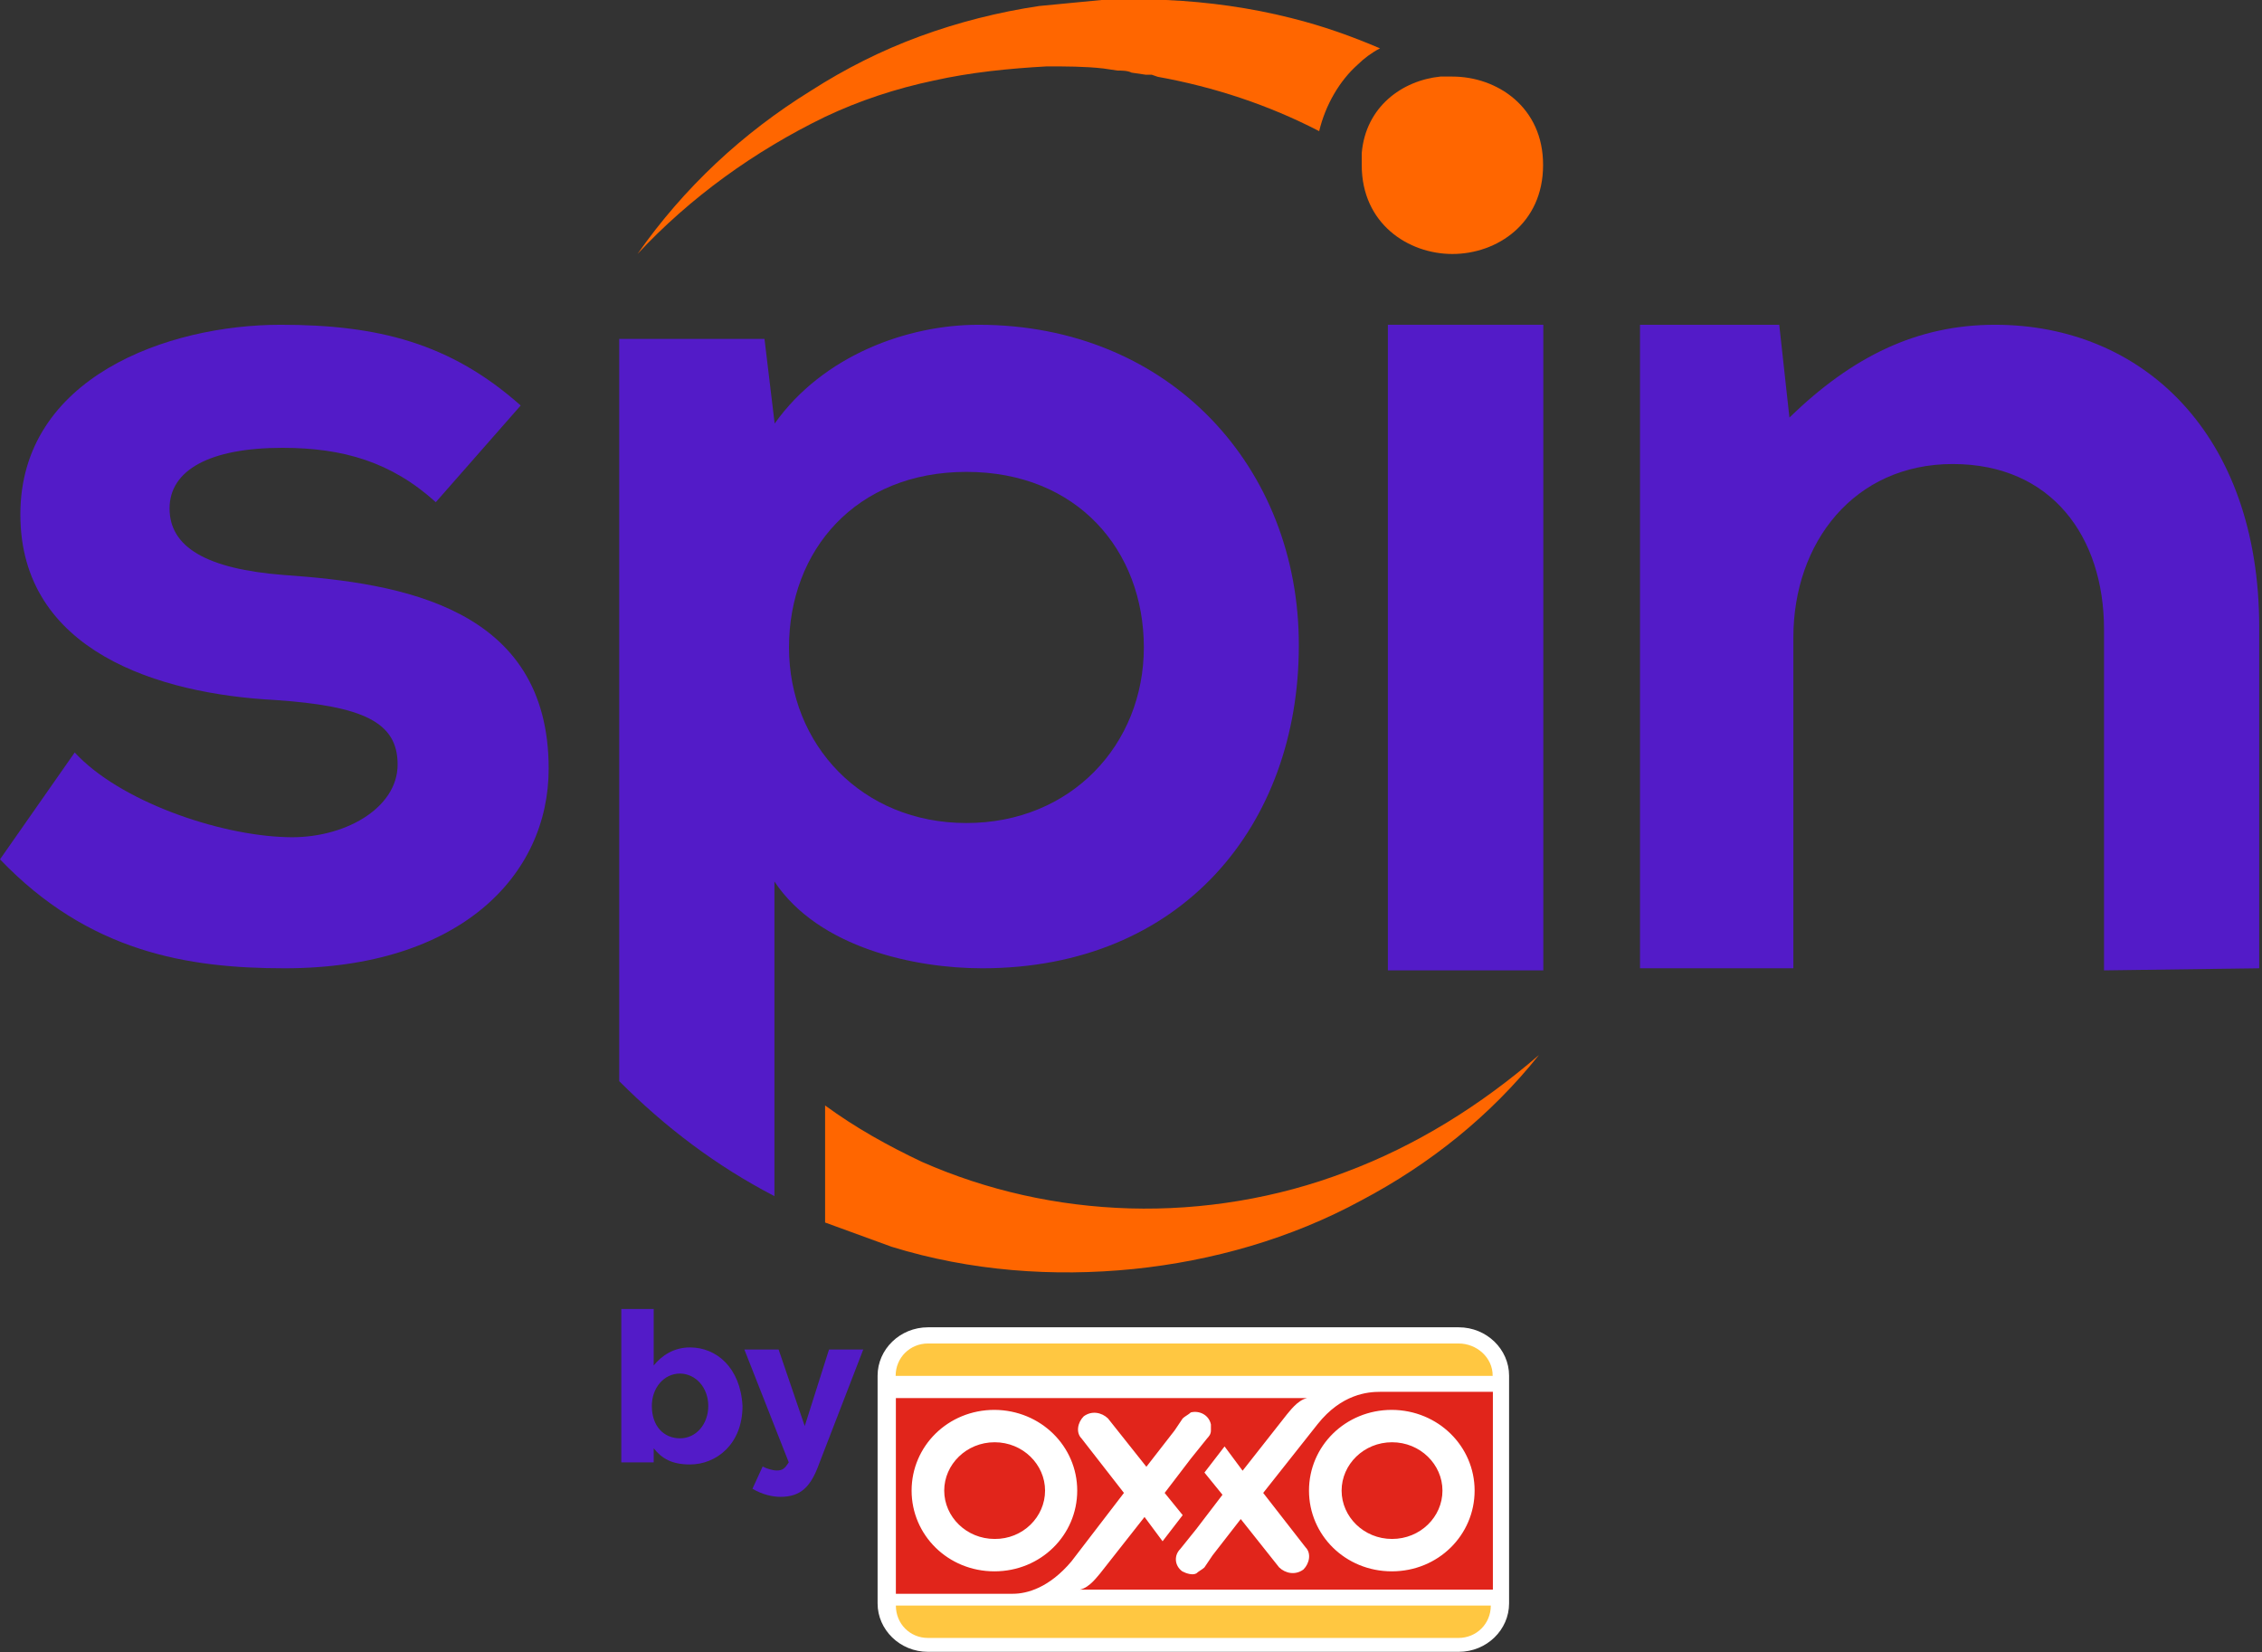 <svg width="605" height="442" viewBox="0 0 605 442" fill="none" xmlns="http://www.w3.org/2000/svg">
<rect x="0" y="0" width="605" height="442" fill="#333333" stroke="none"/>
<path d="M390.135 355.037C397.683 355.037 403.622 360.977 403.622 367.968V428.915C403.622 435.907 397.683 441.847 390.135 441.847H248.211C240.664 441.847 234.724 435.907 234.724 428.915V367.968C234.724 360.977 240.664 355.037 248.211 355.037H390.135Z" fill="white"/>
<path d="M116.558 134.33C104.679 123.564 91.749 119.789 75.54 119.789C56.114 119.789 45.349 125.729 45.349 136.001C45.349 146.272 55.062 152.212 76.097 153.82C107.402 155.986 146.749 162.483 146.749 205.609C146.749 234.196 122.992 259.007 76.097 259.007C50.174 259.007 23.757 254.676 0 229.864L19.983 201.278C31.862 214.21 58.279 223.429 76.653 223.924C91.749 224.481 106.35 216.376 106.35 204.496C106.35 193.173 97.194 188.841 73.436 187.233C42.688 185.624 5.444 174.301 5.444 137.609C5.444 100.918 44.854 86.872 75.045 86.872C100.967 86.872 120.394 91.698 139.263 108.466L116.558 134.33Z" fill="#531BC8"/>
<path d="M261.699 86.872C242.829 86.872 220.186 94.978 207.193 113.293L204.471 90.646H165.619V289.202C178.054 301.639 191.541 311.848 207.132 319.954V235.804C219.01 253.624 244.871 259.007 262.688 259.007C316.08 259.007 347.385 220.707 347.385 172.692C347.508 125.172 312.986 86.872 261.699 86.872ZM258.481 220.15C230.456 220.15 211.029 199.113 211.029 173.187C211.029 147.262 228.847 126.224 258.481 126.224C288.178 126.224 305.934 147.262 305.934 173.187C305.934 199.113 286.507 220.15 258.481 220.15Z" fill="#531BC8"/>
<path d="M371.204 259.564H412.778V86.872H371.204V259.564Z" fill="#531BC8"/>
<path d="M562.745 259.564V168.361C562.745 143.549 548.701 124.121 522.283 124.121C495.866 124.121 479.657 145.158 479.657 170.527V259.007H438.639V86.872H475.883L478.605 111.684C495.309 95.473 512.57 86.872 533.605 86.872C573.015 86.872 604.258 116.015 604.258 167.804V259.007L562.745 259.564Z" fill="#531BC8"/>
<path d="M363.161 17.263C364.769 15.654 366.935 14.046 369.1 12.932C361.552 9.714 354.004 6.992 345.343 4.826C334.578 2.104 323.195 0.495 311.873 0H309.707H303.273C301.665 0 300.551 0 298.943 0H294.612C289.229 0.557 283.29 1.052 277.908 1.609C267.143 3.217 256.316 5.94 246.046 9.714C235.776 13.489 226.063 18.377 216.907 24.255C198.594 35.578 182.941 50.18 170.506 67.938C184.55 52.841 201.811 40.404 220.681 31.247C229.837 26.916 239.55 23.698 249.82 21.532C259.533 19.367 269.803 18.315 280.011 17.758C284.837 17.758 290.281 17.758 295.107 18.315L298.881 18.872C299.932 18.872 301.603 18.872 302.655 19.429L306.429 19.985C306.985 19.985 307.48 19.985 308.037 19.985L309.646 20.542C324.741 23.265 339.342 28.091 352.829 35.083C354.499 28.091 358.273 21.594 363.161 17.263Z" fill="#FF6600"/>
<path d="M388.465 20.48C387.413 20.48 386.299 20.48 385.247 20.48C374.977 21.532 365.264 28.586 364.213 40.961C364.213 42.013 364.213 43.127 364.213 44.178C364.213 59.833 376.648 67.938 388.465 67.938C400.343 67.938 412.716 59.833 412.716 44.178C412.778 28.586 400.343 20.48 388.465 20.48Z" fill="#FF6600"/>
<path d="M359.882 313.519C341.569 320.51 321.586 323.79 302.16 323.233C282.733 322.676 263.864 318.407 246.603 310.796C237.447 306.465 228.785 301.639 220.681 295.699V327.007C226.62 329.173 232.559 331.338 238.498 333.504C259.533 340.001 281.682 341.61 303.211 339.444C324.246 337.278 345.281 331.338 364.151 321.067C382.525 311.353 398.673 298.421 411.603 282.21C396.012 295.699 378.751 306.465 359.882 313.519Z" fill="#FF6600"/>
<path d="M184.55 360.42C180.219 360.42 177.002 362.585 174.837 365.246V350.148H166.175V391.171H174.837V387.397C177.002 390.119 179.663 391.728 184.55 391.728C191.541 391.728 198.594 386.345 198.594 376.074C198.037 365.803 191.603 360.42 184.55 360.42ZM189.438 376.074C189.438 380.9 186.22 384.736 181.89 384.736C177.559 384.736 174.342 381.519 174.342 376.074C174.342 371.248 177.559 367.411 181.89 367.411C186.159 367.473 189.438 371.248 189.438 376.074Z" fill="#531BC8"/>
<path d="M201.254 398.225L203.976 392.285C205.028 392.842 206.699 393.337 207.75 393.337C209.359 393.337 209.916 392.78 210.967 391.171L199.089 360.977H208.245L215.236 381.457L221.732 360.977H230.889L219.01 391.728C216.845 397.668 214.184 400.391 208.74 400.391C206.699 400.391 203.976 399.834 201.254 398.225Z" fill="#531BC8"/>
<path d="M279.516 398.72C279.516 391.728 273.577 385.788 266.029 385.788C258.481 385.788 252.542 391.728 252.542 398.72C252.542 405.712 258.481 411.652 266.029 411.652C273.577 411.714 279.516 405.774 279.516 398.72ZM385.804 398.72C385.804 391.728 379.865 385.788 372.317 385.788C364.769 385.788 358.83 391.728 358.83 398.72C358.83 405.712 364.769 411.652 372.317 411.652C379.865 411.652 385.804 405.774 385.804 398.72ZM394.404 398.72C394.404 410.6 384.691 420.315 372.255 420.315C359.82 420.315 350.107 410.6 350.107 398.72C350.107 386.84 359.82 377.126 372.255 377.126C384.691 377.188 394.404 386.902 394.404 398.72ZM288.116 398.72C288.116 410.6 278.403 420.315 265.967 420.315C253.532 420.315 243.819 410.6 243.819 398.72C243.819 386.84 253.532 377.126 265.967 377.126C278.403 377.188 288.116 386.902 288.116 398.72ZM399.291 425.203V372.3H369.1C365.883 372.3 358.83 372.857 352.396 380.962L337.857 399.339L349.179 413.88C350.787 415.488 350.231 418.211 348.622 419.82C346.457 421.428 343.796 420.871 342.126 419.263L331.856 406.331L324.308 416.045L322.143 419.263C321.586 419.819 320.534 420.314 319.977 420.871C318.926 421.428 317.255 420.871 316.204 420.315C314.038 418.706 314.038 415.983 315.647 414.375L319.977 408.991L326.968 399.834L322.143 393.894L327.525 386.902L332.351 393.399L344.229 378.302C344.786 377.745 346.952 374.527 349.612 373.97H239.612V426.316H270.917C274.691 426.316 280.63 424.708 286.569 417.654L300.613 399.339L289.291 384.798C287.683 383.19 288.24 380.467 289.848 378.858C292.013 377.25 294.674 377.807 296.344 379.415L306.614 392.347L314.162 382.633L316.327 379.415C316.884 378.859 317.936 378.364 318.493 377.807C320.658 377.25 323.318 378.363 323.875 381.024C323.875 381.581 323.875 382.076 323.875 382.633C323.875 383.685 323.318 384.242 322.823 384.798L318.493 390.182L311.502 399.339L316.327 405.279L310.945 412.271L306.119 405.774L294.241 420.871C293.684 421.428 291.519 424.646 288.858 425.203H399.291Z" fill="#E1251B"/>
<path d="M390.135 359.368H248.211C243.386 359.368 239.55 363.142 239.55 368.03H399.229C399.291 363.142 394.961 359.368 390.135 359.368Z" fill="#FFC741"/>
<path d="M248.211 438.134H390.073C394.899 438.134 398.735 434.36 398.735 429.472H239.612C239.612 434.36 243.386 438.134 248.211 438.134Z" fill="#FFC741"/>
</svg>
